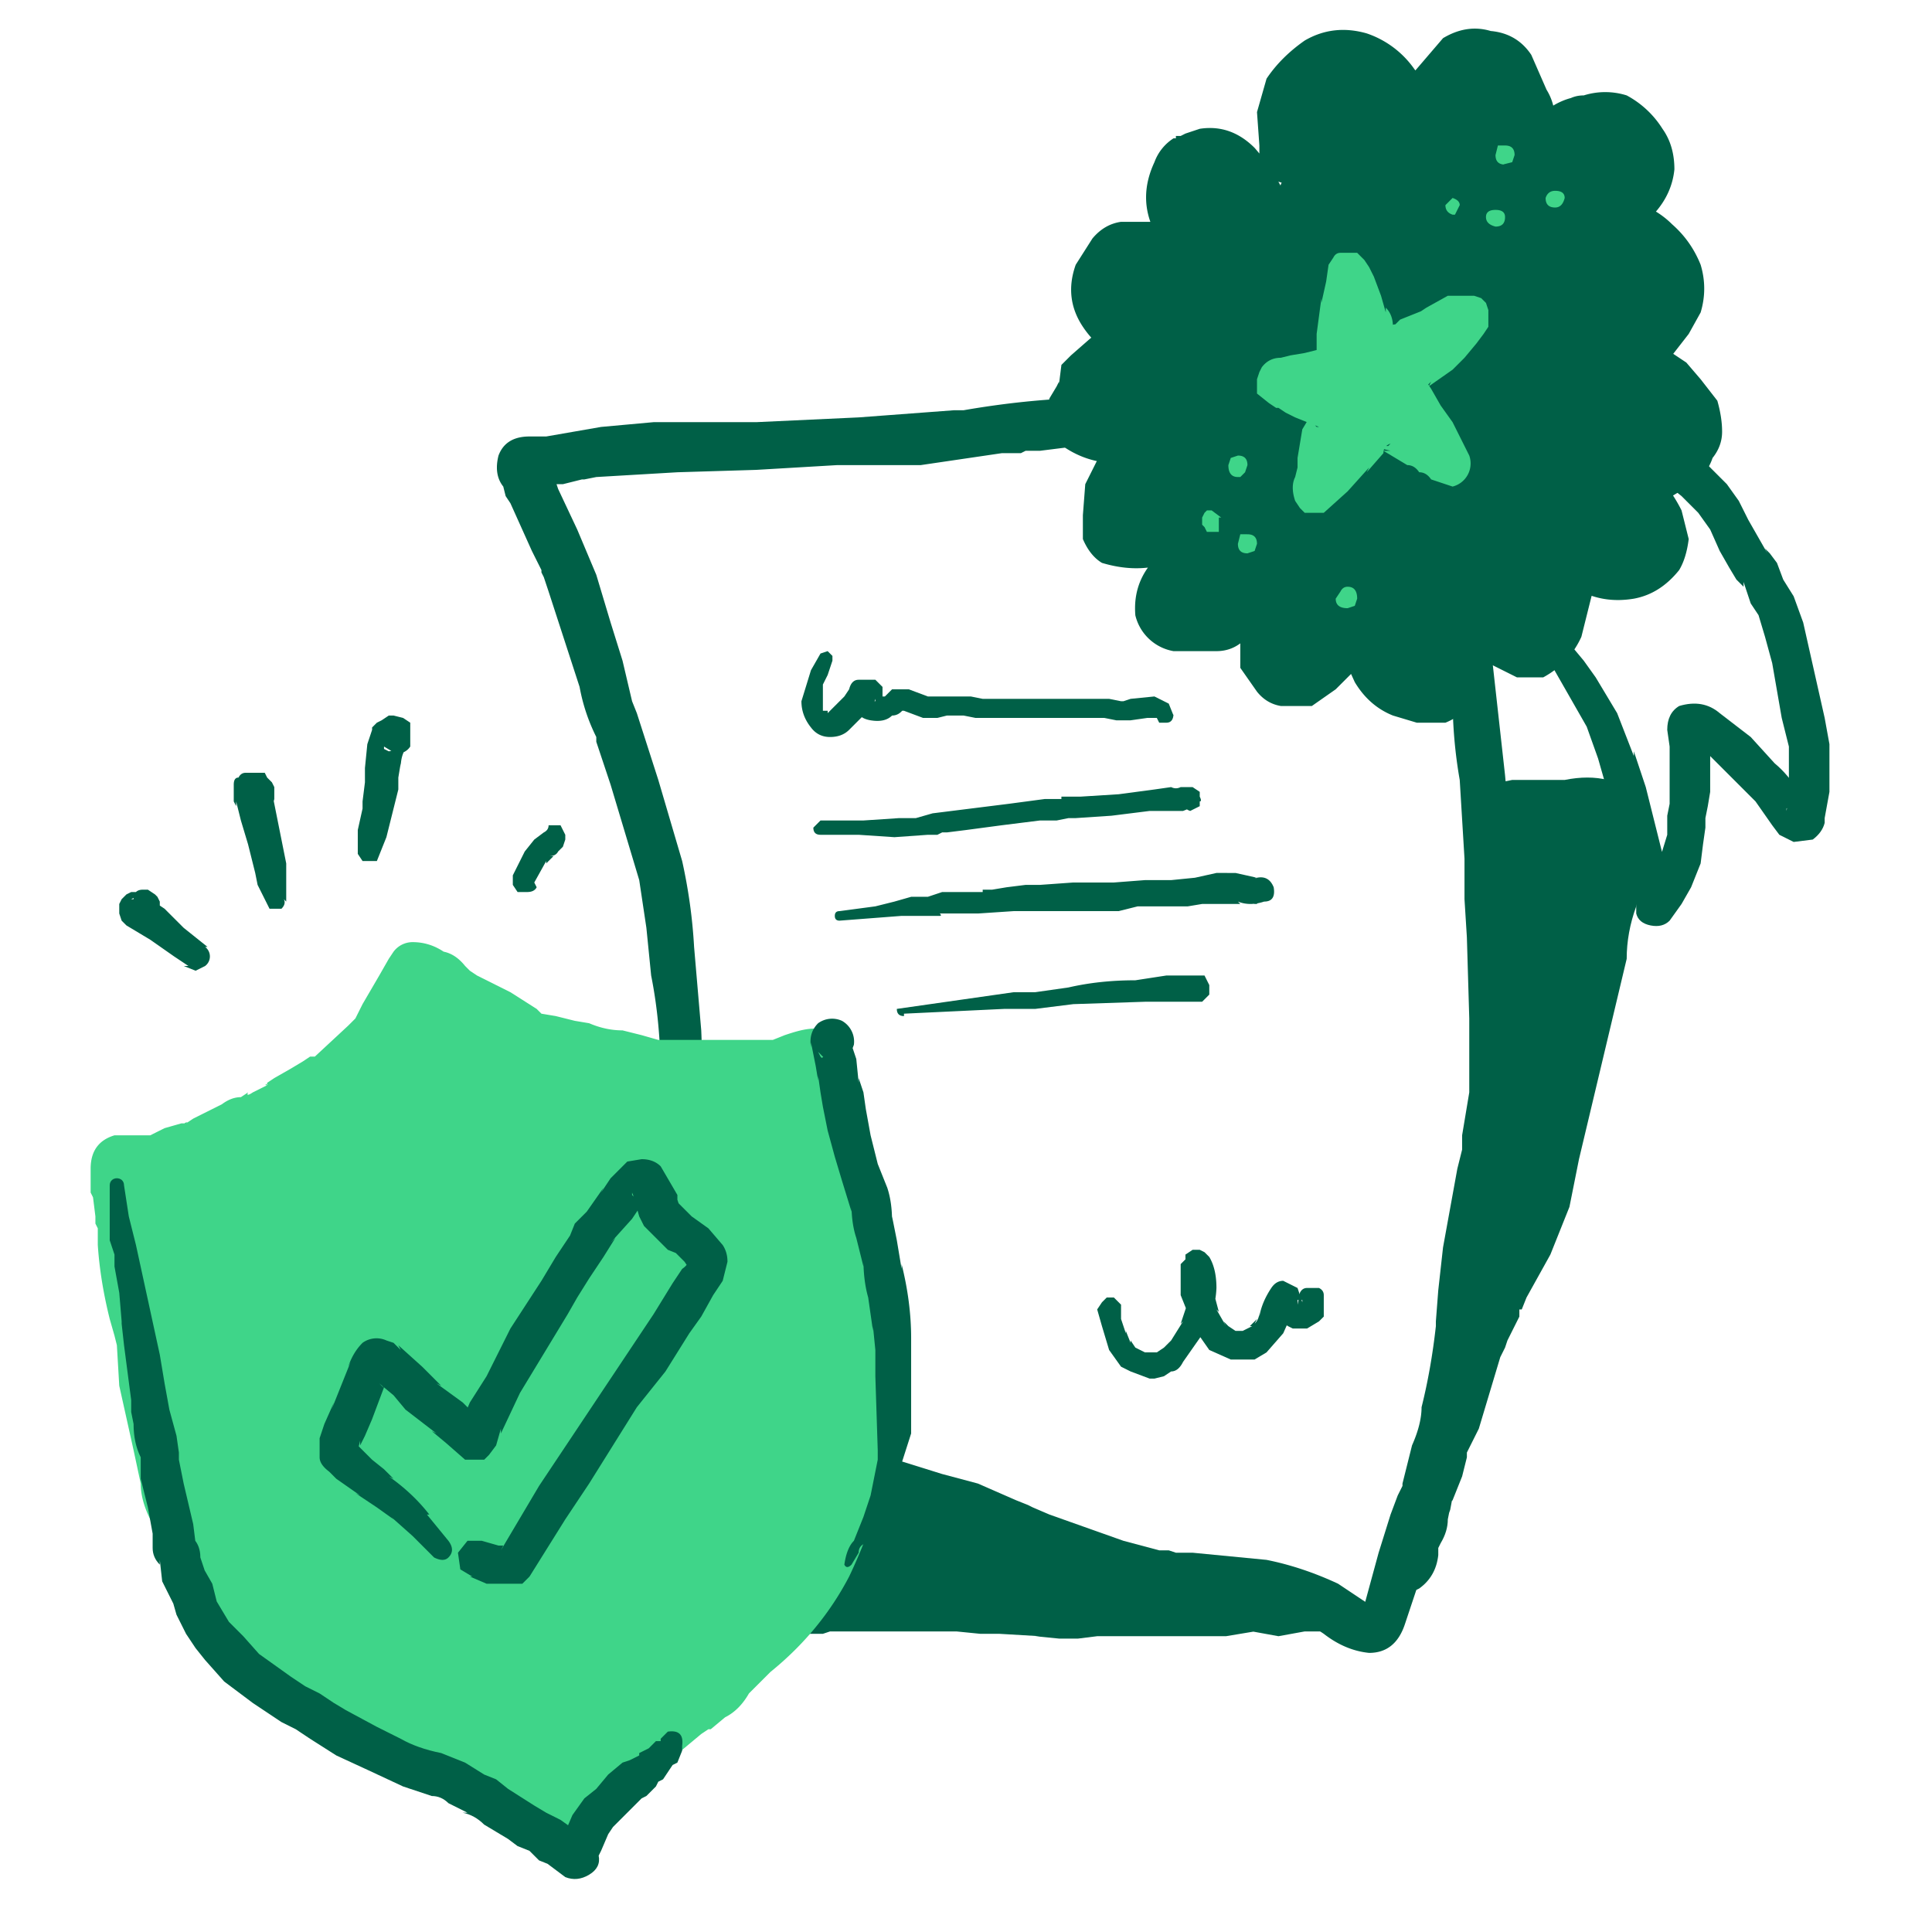 <svg xmlns="http://www.w3.org/2000/svg" width="81" height="80" fill="none">
  <path fill="#006047" d="m33.9 68 1.2-.2H37l2.5-.1 2 .1H43l1.7.2 1.3-.2h1.3l2.6-.1 2.4-.1 1.1.1 1-.1h2l-2.4-.3q-1.5-.1-3-.5l-2-.4h-1.7l-2.8-.2q-1.4-.2-2.6-.9l-1.3-.8L39 64q-.7-.1-1.3-.4-.8-.2-1.4-.6-.3-.3-.8-.4l-1-.2-.5-.1q-.4.2-.6.8l-.8 1.5-.6 1.1V67l.1.8"/>
  <path fill="#006047" d="M33.9 68.5h.6l.3-.1h.1q.2 0 0 0h5.4-.2l1 .1h.8l1.7.1h-.2l1 .1h.8l.8-.1h5.4l1.2-.2h-.3.4-.2l1.1.2 1.1-.2h-.2 1.8v-1.7h-.6.2l-1.5-.2-1.4-.1h.3q-1.8-.2-3.4-.8l-2-.1h-1.8l-1-.1h-1 .3L43 65h.2l-1-.5-1.1-.7-.6-.2-.8-.4-.6-.1-.7-.2-1.3-.5h.2l-.5-.2-.5-.3-.7-.3H35l-.6-.3-1 .2q-.7.5-.9 1.2l.1-.2-.5 1.1-.7 1.2q-.3.6-.4 1.4l-.1.8q0 .4.2.7l.1.2v-.2.4-.4l.2.6.5.2q.5 0 .6-.2l.3-.6v-.8.2-.2.3-.7.3l.2-1v.2l.3-.6.4-.7.8-1.6-.1.2.2-.4-.2.2h.1l-.3.1H34h.1-.2l.5.2h.8-.3q.3 0 .5.2l-.2-.1.4.2.5.3 1.3.5 1 .4h.7l.6.3h-.3l.7.2-.2-.1.7.4.7.5 1.8.8 1 .2h5-.2l1.3.3 2.9.6h1.3-.2l2 .3q.7-.1.8-.8-.1-.8-.8-.9h-2.1l-.7.2-.8-.1h-1 .2l-2.7.1-1.3.1h-2.2l-.9.2h.2L43 67h-4.5l-2.3.1-1.2.2-.5.1-.3.1H34q-.4.1-.4.5 0 .3.4.4"/>
  <path fill="#006047" d="m27.8 53.5.5-1.6.5-1.7a27 27 0 0 0 .6-7l-.3-3.5q-.1-1.8-.5-3.6l-1-3.4-.9-2.8q0-.2 0 0l-.2-.5-.4-1.7-.5-1.6-.6-2-.8-1.9-.8-1.7-.1-.3-.2-.5-.1-.1v-.2.1-.1l-.6.9q-.3 0 0 0h1.2l.8-.2h.1q.2 0 0 0l.5-.1 3.4-.2 3.3-.1 3.4-.2h3.5L42 19h.8l.2-.1h.6l1.6-.2 3.5-.3 3.3-.3 1.8-.3 1.6-.4h.7l.4-.1h.3l.7-.1h.8l1.2-.3c.1 0-.2 0 0 0h-.3l-.2-.3c0 .2-.1-.2 0 0v.3l.2 1 .4 1.4v.4c0 .1 0-.2 0 0v.2l.3 1.7v.3q0-.1 0 0l1 7.3q0 1.8.3 3.5l.2 3.3v1.7l.1 1.6.1 3.4v2.7q0 .2 0 0v.4l-.3 1.8v.4q0 .2 0 0v.2l-.2.8-.6 3.3-.2 1.8-.1 1.3v.2q0 .1 0 0-.2 1.8-.6 3.4 0 .7-.4 1.6l-.4 1.6q0 .2 0 0v.1l-.2.4-.3.8-.5 1.6-.6 2.2v.2l-.1.1.1-.1c.2-.2-.1 0 .1 0l.2-.1c.2 0-.2 0 0 0q.2 0 0 0c-.1 0 .2 0 0 0l-.2-.2-1.2-.8q-1.5-.7-3-1l-3.1-.3h-.7L49 65c-.2 0 .2 0 0 0h-.4l-1.5-.4-3.1-1.1-.7-.3q-.2 0 0 0l-.2-.1-.5-.2-1.6-.7-1.5-.4-1.6-.5-3.1-.9-1.6-.4-1.5-.5-3.3-.8-1.6-.3q-.9 0-1.7-.3h-.3.3l.3.8v.4-.3l.7-1.2.1-.2h.1v-.1l.2-.1a3 3 0 0 0 .7-1.5v-1c0-.5-.7-.8-1.2-.7q-.7.4-.6 1.2c0-.3-.1.2 0-.1v.2q-.2.2-.1 0l-.1.2v.2c-.2.2 0-.2-.1 0l-.4.4-1 1.7-.3.9q0 .8.7 1 .3.3.7.3h.3s-.3 0 0 0h.2l.6.1 4.3.9 2 .6 2 .5q2 .7 4.1 1.2l2 .6q.3 0 .5.2h.3l1 .5 4 1.6q2.1.6 4.2.7l1.9.2q-.2 0 0 0l2.1.5c.3.1-.1 0 .1 0l.2.1.9.6q.9.7 1.9.8 1.1 0 1.5-1.2l.5-1.5.6-2.1.1-.5v-.2l.1-.1.5-1 .2-1q0-.6.3-1.1l.4-2 .7-4.6v-1.3l.1-.1.1-.6.4-2.2.4-2.8v-.3l.2-1.2v-4.2l-.2-4.5v-2.1l-.2-2.2-.5-4.5-.5-4.4-.3-2.4-.2-1v-.4l-.5-2.5-.3-1.3q-.1-.4-.5-.7-.6-.6-1.4-.4l-.6.2h-.2q0 .2 0 0h-.4q-1.2 0-2.3.3-1 0-2 .4l-.5.1h-.3l-1.1.2-2.2.2-4.4.4q-2.2.1-4.5.5H40l-4 .3-4.3.2h-4.3l-2.2.2-2.3.4h-.2q.1 0 0 0h-.5q-1 0-1.3.8-.2.8.2 1.3l.1.4q.1.2 0 0l.2.3.9 2 .4.8v.1l.1.2.2.6 1.3 4q.2 1.1.7 2.1v.2l.6 1.8.6 2 .6 2 .3 2 .2 2q.4 2 .4 4.3 0 2.1-.2 4.1v1l-.2 1q-.1 1-.5 2c-.1.5.7.7.9.2"/>
  <path fill="#3fd589" d="m23.8 76.5-3-1.7-1.4-.7q-1.5-.3-2.8-1a19 19 0 0 1-8.2-7l-1-2.6q-.5-1.2-.6-2.3c-.2-1.5-.8-2.8-.8-4.4l-.4-2q-.4-1.5-.4-2.9L5 50.3c0-.6-.5-1.6 0-1.9h1.3q.7 0 1.2-.3l2.2-1 2-.8.8-.7 1.3-.7q1.2-.9 2-2.1l1.5-2.5c.3 0 1 .3 1.2.5l.6.5 2.5 1.4 1 .6 1.4.3 2.2.5 1.2.3h5.2l1.6-.4c.4.6.2 1.4.3 2l.4 2.1c.1 1.7.9 3.2 1.2 4.8l.4 2.3v.8l.2 1v2.3a29 29 0 0 1-2 6.8q-1.7 2.4-4 4.4-.2.5-.8.8l-.9.7-2 1.6q-1 .7-1.8 1.6-.5.3-.8 1l-.4 1h.2"/>
  <path fill="#3fd589" d="m24 76.2-2.4-1.5-1-.8-1.4-.6H19l-1.6-.7h-.2a14 14 0 0 1-3.7-2.3q-.2-.2 0 0l-.2-.1-.2-.2-.4-.3-.1-.1-2.3-2.3q-.2-.2 0 0v-.1l-1.2-2-.1-.1-.1-.3-.5-1.3-.2-.5q0 .1 0 0l-.5-1.6V61L7 58.3l-.1-.5v-1.2l-.2-1-.6-2.6v-.1q0 .1 0 0v-1.1l-.2-.9v-.3c0-.3 0 .1 0 0l-.2-1.4V49v.2-.2q0-.2 0 0-.1.1-.1 0l-.1.2-.1.1h-.1q-.2 0 0 0H7l.6-.2.6-.2 1.4-.7.5-.2.3-.2h.2l1.4-.6.6-.5.2-.1v-.1L14 46l1.1-1 1-.7q.9-1 1.4-2.3l.7-1.2-.8.5h-.1.3q.1 0 0 0l.1.1h.2l.2.2h.1l.2.3.8.6 1.5.7.4.2.2.2.8.5 1 .3 1 .2 1.9.4 1 .3 1 .1h4.4q.5 0 1.1-.3l.5-.1h.3l-.8-.5v.2q0 .2.1.1v1q.1 1.2.4 2.2v.3l.3 1.6.6 1.8.4 1.8.2 1 .1.7v.1l.1 1 .1.5v.1-.1 2.4l-.7 3.4-.6 1.8v.2q0 .2 0 0l-.7 1.3-.5.7q.1-.1 0 0l-.4.6-1.3 1.2-1.2 1.2-.5.6-.3.3q-.2 0 0 0l-.2.1-.9.6-.3.4-.2.1h-.1l-1.7 1.4-1.4 1.2q-.8.8-1.3 1.8l-.1.4v.2l-.1.1q-.2.3-.1.7 0 .4.4.6.8.3 1.3-.4l-.3.3q-.2 0 0 0t.5-.4v-.7l-.3-.6zq-.5 0-.8.5l1.6 1 .3-1v-.1l.2-.3v-.1h.1l.7-.8 1-1q.3 0 .6-.4c.2-.1-.1.1 0 0h.1q.1-.2.4-.3l1.2-1 .3-.2q.2 0 0 0h.1l.6-.5q.6-.3 1-1l.9-.9q2.1-1.7 3.3-4a22 22 0 0 0 1.8-5.6l.3-1.6v-1.4l-.2-1.5v-.5l-.1-1-.3-1.4-.3-1.4L36 49l-.1-.6v-.2q0 .2 0 0V48l-.4-1.6V46c0-.1 0 .2 0 0v-.8l-.2-.8-.4-1c-.5-.5-1.4-.2-2 0l-.5.2h-.2q.2 0 0 0h-4.6q.2 0 0 0l-.7-.2-.8-.2q-.7 0-1.4-.3l-.6-.1-.8-.2-.6-.1q.2 0 0 0l-.2-.2c-.2 0 .2.2 0 0l-1.1-.7-1.2-.6-.2-.1-.3-.2q.1 0 0 0l-.2-.2q-.4-.5-.9-.6-.6-.4-1.3-.4a1 1 0 0 0-.8.4l-.2.3-.4.7-.7 1.2-.3.6-.1.1-.2.2-1.4 1.3H13l-.3.2-.5.3-.7.4-.3.2v.1c-.2 0 .1-.1 0 0l-.6.3q-.3.2-.2 0l-.3.2q-.4 0-.8.3l-1.2.6-.3.2c-.2 0 .2-.1 0 0h-.2l-.7.2-.6.3c-.3 0 .2 0 0 0H4.8q-1 .3-1 1.4v1l.1.2v.1-.1l.1.8v.3l.1.2q0 .3 0 0v.7q.1 1.5.5 3.1l.2.7.1.4c0 .3 0-.1 0 0l.1 1.7.6 2.7.3 1.4q0 .7.4 1.5l.2.3v.1c.1.2 0-.2 0 0l.9 2.2L9 68.7l2 2a27 27 0 0 0 4.9 3l2.8 1h.7l.6.3h.2l.2.2.7.3 2.5 1.4c.4.2.8-.4.4-.7"/>
  <path fill="#006047" d="M53.5 8.2q-.7-1.5-2-2.2-.9-.3-1.6.2-.5.2-.8.8l-.4 1.4c0 .8.4 1 .8 1.6q.3.8.8 1.2c-.2-.7-1.3-.8-1.8-1q-1.3-.6-2.2.4c-.6.6-.8 1.8-.3 2.6q.8 1 2 1.5h-1q-.5-.1-1 .3l-.8.8v.4q-.3.3-.4.7c-.4 1.7 2.3 1.7 3.3 1.6q-1.2.5-1.7 1.7-.4.8-.2 1.8c0 1 .8.9 1.5.9h1.2c.3-.2.5-.8 1-.5l-.8 1-.5 1q-.5 1 .1 1.8.8.4 1.9.3l1-.2 1-.8c.3.3 0 1.4 0 1.9.1.6.8 1.4 1.4 1.4q1-.1 1.7-.8c.3-.4 1-1.3 1-1.9l.2 1 .4 1.1c.4.7 1.4 1.2 2.1 1.2h1q.7-.5 1-1.3c.3-.7 0-1.5.2-2.2q.4.3.6.8l.8.6q.9.8 1.9-.1.7-.9 1-1.9c.1-.6.2-1.8-.2-2.3.2 1.5 2.5 1.6 3.4 1 1.7-1.4.4-3.2-.9-4.2 1 .5 1.5.4 2.3-.3q.8-.6.8-1.8c0-.7-.7-1.5-1.2-2q-.4-.5-1-.7-.6.1-1.1-.2 1-.2 1.7-.8a3 3 0 0 0 .8-2.2q-.1-1.5-1.4-2.2l-1-.4h-.7l1.1-.8q.5-.4.7-1.1.4-1.4-.9-2.3-1-.8-2.1-.3-.7.2-1.2.6l-1 1.3.3-1.3q.2-.8-.3-1.4-.3-1.5-1.6-1.9-1.4 0-2.2 1T59 5.2q.1-.7-.1-1.3-.4-.8-1-1.3-1.3-.9-2.6-.3-1 .8-1.7 1.8c-.2.7 0 1 0 1.7.1.4 0 1.1.5 1"/>
  <path fill="#006047" d="M53.8 8q-.5-1-1.2-1.8-1-1-2.3-.8l-.6.2-.2.1h-.2v.1h-.1a2 2 0 0 0-.8 1q-.7 1.5 0 2.9l.7 1 .2.5.6.6q.5.2.9 0 .4-.4.2-.9t-.8-1l-1-.3-.9-.3H47q-.7.1-1.2.7l-.7 1.1q-.5 1.4.3 2.6t2.3 1.7v-1.3q.1 0 0 0h.2-.2.2l-1-.3q-.7 0-1.2.4l-.8.7-.4.4-.1.8V16q0 .2 0 0l-.1.2-.3.5a2 2 0 0 0 .2 1.5q.2.4.5.6 1.1.7 2.4.6h1l-.2-1.5q-1.2.3-1.9 1.4l-.5 1-.1 1.3v1q.3.7.8 1 1 .3 1.9.2.7 0 1.3-.2l.4-.4.2-.1h-.1q-.1 0 0 0l-.3.1h-.1l-.4-1v.2-.1l-.1.2-.3.4-.5.8q-.7.9-.6 2.1a2 2 0 0 0 1.6 1.5H51q.7 0 1.2-.5l.4-.3.1-.2h.1-.8q-.2-.2 0 0V26q0 .2 0 0s0 .3 0 0v2l.7 1q.4.5 1 .6H55l1-.7.7-.7.5-.9q.3-.5.3-1t-.2-.6l-.5-.2q-.7 0-.8.7 0 .7.3 1.3l.5 1.1q.6 1 1.6 1.4l1 .3h1.2q1-.4 1.4-1.5l.3-.7v-1.6l.1-.1v-.2l-1 .5q0-.1 0 0l.2.4q.4.6 1 .8l1 .5h1.1q1.1-.6 1.6-1.7l.5-2q.2-1-.3-2-.3-.5-.9-.4l-.3.2-.2.6q0 .6.5 1.2l.7.5q1 .5 2.2.3 1.1-.2 1.9-1.2.3-.5.4-1.3l-.3-1.2q-.6-1.2-1.6-2l-1 1.2q1 .6 2.2.2l1-.6q.5-.4.7-1 .4-.5.4-1.1t-.2-1.3l-.7-.9-.6-.7-1.2-.8-1.1-.1h.2q-.1 0 0 0 0 .8-.3 1.4.5 0 .8-.3l1-.5.7-.9.5-.9q.3-1 0-2-.4-1-1.2-1.7-.5-.5-1.2-.8h-1.3.2l.3 1.3.1-.2q0 .2 0 0l.4-.2.8-.6q.7-.8.8-1.8 0-1-.5-1.7A4 4 0 0 0 68.2 4a3 3 0 0 0-1.8 0q-.4 0-.7.2l.2-.1q-.8.2-1.5.9l-.7 1-.2.1 1.4.6v-.2.3L65 6l.2-.9q0-.8-.4-1.4l.1.2-.7-1.6q-.6-.9-1.7-1-1-.3-2 .3L59.3 3l-.7 1-.4 1.3h1.7L59.8 4q-.1-.6-.5-1.1a4 4 0 0 0-2-1.5q-1.4-.4-2.6.3-1 .7-1.6 1.6l-.4 1.4.1 1.4v-.2.9q.4.9 1.3.9.7-.1.8-.8 0-.8-.8-.9H54h.2l.2.2.1.1v.1-.2.3-.6l-.2-1v.3-.6.2l.2-.5-.1.2q0-.3.3-.5 0 .1 0 0l.7-.7q.2-.2 0 0l.6-.4-.2.1.4-.1H56h.5-.2l.5.1.6.3.3.3c.2.2 0-.1 0 0l.5.8v-.2.4-.2.8q.1.7.8.8.7-.1.9-.8V5v.2-.5.2l.3-.5v-.1q0 .2 0 0l.6-.6.5-.6h.2q0-.2 0 0-.1 0 0 0 0-.2.3-.3l-.2.1h.3-.2.5-.2.6V3h.1l.1.2.2.4.2.5.3.8v-.2.3-.2.3V5l-.1.8-.2 1q0 .5.5.7t.9-.2l.7-1 .2-.2-.1.1.2-.2c.1-.1-.2 0 0 0l.4-.2h-.2l1-.3h-.3.6-.3.5-.2.4-.2l.4.2.3.3.2.2.2.4v-.2.4-.2.5-.2l-.1.7v-.2.2l-.1.1c-.1.2.1-.1 0 0l-.2.2-1.2.8q-.6 1 .4 1.4h1.1c.2.1-.1 0 0 0l.5.4s.3.2 0 0l.4.3.1.1s.2.3 0 0l.2.4.1.1c0 .2 0-.1 0 0l.1.5v-.2.7-.2.4l-.1.2c-.1.2 0-.1 0 0v.1l-.4.6H69l-.2.2q.2 0 0 0l-.2.2h-.1q.2 0 0 0l-.8.3q-.5 0-.6.5t.2.8q.4.4 1 .4h.6-.2.2q-.2 0 0 0l.2.2.6.6.3.4h.1v.2q.2.1.3.4 0-.3 0 0v.2-.2.6l-.1.2c0 .1 0-.2 0 0l-.2.3-.3.3-.4.3h-.1q.2 0 0 0h-.2.2-.3.2-.4l-.2-.1q.2 0 0 0-.7-.4-1 .1-.5.6 0 1l1 1q-.2-.2 0 0l.3.6v.1q0-.1 0 0v.1l.1.2v.5l-.1.2-.2.1-.1.2h-.2q-.1.2 0 .1l-.6.1h.2-1q-.1-.2 0 0l-.1-.1-.2-.1-.1-.2v.1-.3.1l-.1-.3v.2l-1.4.4v.1l.2.4v-.2 1.1-.1l-.4 1v.1q0-.2 0 0l-.2.5h-.1q0 .1 0 0l-.3.3-.1.2q0-.2 0 0H64l-.1.1q.2 0 0 0-.1 0 0 0h-.2l-.1-.1-.2-.1-.3-.3h-.2q0-.2 0 0v-.1h-.1q0-.2 0 0V26l-.8-.8q-.8-.3-1 .4l-.2 1.2v.6c0 .1 0-.2 0 0l-.1.3v.2q-.2 0 0 0l-.4.5v.1q0-.1 0 0l-.1.1q-.2 0 0 0h-.8c-.2 0 .1 0 0 0l-.6-.2q-.2 0 0 0l-.4-.2h-.1l-.1-.1-.1-.2-.2-.2v-.2l-.2-.5-.2-.5v-.3l-.1-.1h-1.5q0-.1 0 0v.2c0 .2 0-.1 0 0l-.1.2-.5.6q0 .2 0 0v.1l-.4.4-.2.1-.2.2h-.4.1-.1c-.2 0 .1.1 0 0q-.3 0 0 0h-.2q-.2 0 0 0l-.3-.2v-.1l-.1-.2v-.2q0 .2 0 0v-1.8q-.2-.4-.6-.6-.8-.3-1.2.3l-.3.2v.1h-.1l-.2.1h.1-.3.2-1.7q-.2 0 0 0h-.1q-.2 0 0 0h-.1v-.2q0 .1 0 0v-.1.2-.3.2-.5q0 .2.1 0l.4-.9.5-.6.4-.8q.1-.7-.4-1h-.8q-.5 0-.6.3l-.3.3q.1 0 0 0h.1-.1.2-1L47 22q0-.1 0 0 .2 0 0 0v-.2.2-1.3.2l.1-.4q0-.2 0 0l.1-.2.3-.4.4-.5q.1 0 0 0l.3-.2q.1 0 0 0h.2q.6-.2.6-.9-.1-.6-.8-.7h-1.6.2l-1-.2-.1-.1v-.1q0 .1 0 0v.1-.2.2-.4.2-.1l.1-.3.2-.4v-.5.2q0-.2 0 0l.3-.3h.1q.2-.1 0 0v-.1h.2q0-.2.2-.2l.1-.1q-.2 0 0 0h-.1.3-.2l.6.1h1c.6-.3.6-1.2 0-1.4l-1.2-.8q-.3 0-.3-.3l-.2-.1-.1-.2v-.1q0 .2 0 0l-.1-.3v.2-.6.2l.1-.6q0 .1 0 0l.2-.3c.1-.1-.1.2 0 0l.2-.2q.1 0 0 0h.1l.2-.1c.1-.1-.2 0 0 0l.2-.1h-.2.5-.3l.8.2.6.2h.4l.1.1h.2q0 .2 0 0-.1 0 0 0v.1q0 .1 0 0l1-1v.1q-.1-.2 0 0v-.1l-.2-.4-.7-.9q0-.1 0 0l-.1-.2-.1-.2v-.3.1V8c0-.2-.1.1 0 0v-.4l.1-.2q0-.1 0 0v-.2l.2-.2.2-.1q-.2 0 0 0l.5-.3.2-.1h.8l.3.2h.1l.6.6v.2l.7 1h.5q.2-.1.1-.4"/>
  <path fill="#006047" d="m63.3 25.2.3.3v.1l.4.5.6 1 2 3.5-.1-.2.5 1.4.4 1.4.7 3 .2.8.3.8v-.2.7q.1.4.6.5t.8-.2l.5-.7.4-.7.4-1 .1-.8.1-.7V34v.3l.1-.5.1-.6V31l-.1-.4v.2-.2.2l-.1.1-.1.2h-.1l-.2.1h-.3.2-.2q.3 0 .5.3l.4.2 1 1 1 1-.1-.1.7 1 .3.4.6.3.8-.1q.4-.3.5-.7V34v.3l.2-1.1v-2l-.2-1.1-.9-4-.4-1.1-.5-.8.1.2-.3-.8-.3-.4-.2-.2.1.2-.4-.7-.4-.7-.4-.8-.5-.7-1-1-1.4-1q-.4-.3-.9-.4l-.4-.1H68q-.3 0-.5.3-.2.4-.1.7 0 .3.4.5h.2q.2.2.4 0l-.2.1h.2-.3l.5.1.5.2-.2-.1.7.4h-.1l1 .8.9.9-.2-.2.5.7.4.9.4.7.3.5.3.3-.1-.2.1.2v-.2l.3.9.4.6-.1-.2.3 1 .3 1.1.4 2.3.3 1.2V31v2.6-.2l-.1.6v-.2.2-.2.1l.1-.1.2-.2h.6l.1.1-.6-.7.1.2q-.4-.7-1-1.2l-1-1.1-1.3-1q-.7-.6-1.7-.3-.5.3-.5 1l.1.7v-.2 2.4-.2.4l-.1.5v.8l-.4 1.3v-.2q0 .4-.3.7l-.2.5-.2.2q.8 0 1.4.3v.1-.2l-.1-.5-.2-.6-.3-1.2L69 33l-.5-1.5v.2l-.7-1.8-.9-1.5-.5-.7-.5-.6V27l-.2-.2v-.1l-1.8-2q-.3-.3-.6 0zM4.6 49.8V52l.2.6v.5l.2 1.1.1 1.2v.1l.1.9.3 2.3v.1c0 .2 0-.1 0 0v.4l.1.5q0 .8.3 1.4v-.2V62l.3 1.2.2 1.1v.6q0 .4.3.7v-.2l.1.9.5 1-.1-.3.2.7.4.8.4.6.4.5.8.9 1.2.9 1.2.8.6.3.6.4 1.1.7 1.3.6 1.5.7 1.5.5-.3-.1q.4 0 .7.3l.8.4h-.2q.5.1.9.5l1 .6.4.3.5.2.4.4.5.2-.2-.1.4.3.4.3q.5.2 1-.1t.4-.8l.1-.2.3-.7.2-.3.1-.1 1.1-1.1.2-.1q.2-.2 0 0l.4-.4.1-.2.2-.1.2-.3.2-.3.2-.1.2-.5v-.2q.1-.7-.6-.6l-.3.3q0 .2 0 0v.1h-.2l-.3.3-.4.2v.1l-.2.1-.2.1-.3.1-.6.5-.5.6-.5.4-.5.7-.3.7-.2.4v.3-.3h1v-.1l.1.1-.4-.4-.7-.5-.6-.3-.5-.3-1.1-.7-.5-.4-.5-.2-.8-.5-1-.4q-1-.2-1.7-.6l.2.1-1.2-.6-1.3-.7-.5-.3-.6-.4-.6-.3-.6-.4-1.4-1 .2.2-.8-.9-.8-.8.2.2-.3-.5L9 67l.1.2-.2-.8-.4-.7.1.2-.2-.6q0-.5-.3-.8l.1.2-.1-.8-.4-1.7-.2-1v.3-.6l-.1-.7-.3-1.1-.2-1.1-.2-1.2-.5-2.3-.5-2.3-.3-1.2-.2-1.3c0-.4-.6-.4-.6 0"/>
  <path fill="#006047" d="m18.8 64.6-.9-1.1h.1q-.7-.9-1.7-1.6l.2.1-.4-.4-.5-.4-.8-.8.2.2v.3-.3.2-.2.2l.1-.4v.2l.2-.4.3-.7.6-1.6v.2l.2-.6-.1.2.1-.2-.1.2h-.2l-.1.1h-.4.1-.2.2-.2q.3 0 .6.4l-.2-.2.6.5.5.6 1.3 1-.2-.1.6.5.8.7h.8l.2-.2.3-.4.2-.7v.2l.8-1.7 2-3.3.4-.7.5-.8.6-.9.5-.8-.2.2.9-1 .6-.9-.2.2.3-.3-.2.2.2-.1h-.6l-.1-.1V50l.2.5-.1-.2.2.7.2.4 1 1 .5.2-.2-.1.6.6-.2-.2.2.3V53v.1-.4q0 .3-.3.5l-.4.6-.8 1.3-.8 1.2-.8 1.2-.8 1.2-.8 1.2-.8 1.2-.8 1.2L21 65l.1-.2-.1.2.1-.2h.3-.8.2-.1.2l-.7-.2h-.6l-.4.5.1.7.5.3h.1-.2l.7.3h.7-.2 1l.3-.3.5-.8 1-1.6 1-1.5 1-1.6 1-1.6 1.2-1.5 1-1.6.5-.7.5-.9.2-.3.2-.3.2-.8q0-.4-.2-.7l-.6-.7-.7-.5-.3-.3.2.2-.5-.5.1.2-.1-.3v.2-.4l-.7-1.2q-.3-.3-.8-.3l-.6.1-.7.7-.4.6.1-.2-.7 1-.5.5-.2.5-.6.9-.6 1-1.3 2-1 2-.7 1.1-.6 1.4 1-.7.2.2-.9-.9-1.1-.8.2.1-.8-.8-1-.9.1.2-.3-.3-.3-.1a1 1 0 0 0-1 .1q-.4.4-.6 1l.1-.2-.8 2 .1-.3-.4.9-.2.6v1-.2q0 .3.4.6l.3.3 1 .7-.2-.1.9.6.7.5-.1-.1.9.8.9.9q.4.2.6 0 .3-.3 0-.7"/>
  <path fill="#3fd589" d="M55.9 16q.1-2.2.7-4.6l.5.9.4 1.1q0 .4.3.8l.3.6q.4 0 .7-.3L60 14c.4-.2 1.2-.8 1.7-.6q-.1.4-.5.7l-.9.9c-.3.2-1.3.8-1.3 1.2l.2.5.3.4.6 1 .9 1.5q-.4 0-.8-.4l-.6-.4L58 18h-.3l-.4.5-.7.8-1.5 1.5.1-.7v-.7l.5-1.7q.2-.4-.1-.5l-.8-.3-.7-.5q-.4 0-.6-.2.4-.3.8-.3l1-.2.8-.2q.3-.2.7-.2"/>
  <path fill="#3fd589" d="M56.5 16v-.3l.1-.8v-.3.2l.2-.6.1-.7.3-1.2.2-.6q-.8 0-1.4.3l.1.1-.1-.1.2.4v-.2l.2.6.1.4.2.6v-.2l.1.5.3.6-.1-.2.3.6.4.4.5.2q.5 0 .8-.3l.4-.3-.1.1.9-.5-.2.1.8-.3.6-.4-.2.1.4-.1h-.2.2-.2l-.5-.8v-.2.2-.3l-.2.3-.3.4-.7.6.2-.1-.8.5-.5.4-.4.7v.6l.2.4.3.5q0 .3.4.6l.4.6.8 1.5.7-1.3h.1-.1.2l-.6-.3-.6-.4q-.7-.6-1.6-.8l-.3-.1h-.5l-.3.1-.3.3-.2.2-.4.4-.5.6-1.3 1.2 1.3.6v-.1.2-.1.2l.2-.7v-1 .3l.4-1.2.1-.3v-1l-.6-.5-.4-.1-.3-.2.2.1-.7-.4-.6-.3H54h.2l.1.2-.1 1.1H54h.2l-.2.1.6-.2.9-.2h-.3 1l.4-.3.3-.1h-.2.2-.3.1zh.7l.3-.3.1-.3v-.7l-.2-.2-.4-.2h-.3.3-.7l-.2.1-.5.2h-.4.3l-.8.2-.6.1-.4.1q-.5 0-.8.4l-.1.2-.1.3v.6l.5.4.3.2h.3-.2l.3.2.4.2 1 .4h-.2.1l-.2-.2v-.2l-.1-.2v-.2.4l-.3.5-.2 1.2v.6-.2l-.1.4q-.2.4 0 1l.2.3.2.2h.8l1-.9.9-1-.1.2.7-.8q0-.3.3-.4l-.1.1h-.6.1l.2.1.4.1H58l1 .6q.3 0 .5.3.3 0 .5.3l.9.3a1 1 0 0 0 .7-1.3l-.7-1.4-.5-.7-.4-.7-.2-.3-.2-.2.1.2v-.1.5-.1l.3-.3-.1.2 1-.7.5-.5.5-.6.3-.4.2-.3V13l-.1-.3-.2-.2-.3-.1h-1.1l-.9.5-.3.2.2-.1-1 .4-.2.2q-.2 0-.5.3l.2-.1-.3.1h.2-.1.5v.2h.2l-.2-.2-.2-.4.1.2q0-.5-.3-.8v.2l-.2-.7-.3-.8.1.2-.3-.6-.2-.3-.3-.3h-.7q-.2 0-.3.2l-.2.3-.1.7-.2.9v-.2l-.2 1.5v2l.2.4.4.2.4-.2v-.1zM61 9l.2-.4q0-.2-.3-.3l-.3.3q0 .3.3.4M63 6.9l.4-.1.1-.3q0-.4-.4-.4h-.3l-.1.4q0 .4.4.4m-.4 2.6q.4 0 .4-.4 0-.3-.4-.3t-.4.3.4.4m2.5-.8q.3 0 .4-.4 0-.3-.4-.3-.3 0-.4.3 0 .4.4.4m-14 13-.4-.3h-.2l-.1.1-.1.2v.3l.1.1h.1l-.2-.3v.1l.2.4h.5v-.6M52 20l.2-.2.1-.3q0-.4-.4-.4l-.3.1-.1.3q0 .5.4.5m.4 3.2.3-.1.1-.3q0-.4-.4-.4H52l-.1.4q0 .4.4.4m4.2 2.3.3-.1.1-.3q0-.5-.4-.5-.2 0-.3.2l-.2.3q0 .4.5.4"/>
  <path fill="#006047" d="m35.7 65.6.3-.5q0-.3.3-.4l.9-1.6.2-.5.8-2.5v-4q0-1.5-.4-3.1v.2l-.2-1.2-.2-1v.2q0-.8-.2-1.4l-.4-1-.3-1.2-.2-1.1-.1-.7-.2-.6v.2l-.1-1-.2-.6v.2-.6l-1.3 1h.3-.2l-.1-.1-.1-.2.4.4h.5q.4-.1.6-.7a1 1 0 0 0-.5-1 1 1 0 0 0-1 .1q-.4.4-.3 1v-.2l.2 1 .1.6v-.2l.1.7.1.6.2 1 .3 1.1.3 1 .4 1.3v-.3q0 .8.2 1.4l.3 1.2v-.3q0 .9.2 1.6l.2 1.4v-.2l.1 1v1.1l.1 3.1v.4l-.1.5-.2 1-.3.9-.4 1q-.3.3-.4 1 .1.2.3 0m-27-25.9-1-.8-.8-.8-.3-.2-.2-.3-1 1.2h.3q.2.1.4 0h.3l.1-.2.2-.1v-.7l-.1-.2-.1-.1-.3-.2H6q-.4 0-.4.4h-.1l.6-.3h.2H6h.2-.7l-.2.1-.2.2-.1.2v.4l.1.3.2.2 1 .6 1 .7.6.4h-.2l.5.2.4-.2a.5.5 0 0 0 0-.8m3.4-1.9v-.2zv-1.6l-.6-3-.6 1 .3-.1h-.2.2-.7a1 1 0 0 0 1-.2l.1-.4V33l-.2-.4.2.4-.1-.2-.2-.2-.1-.2h-.8q-.2 0-.3.2-.2 0-.2.3v.7l.1.2v-.2l.2.8.3 1 .2.8.1.4.1.5.5 1h.5q.2-.2.1-.4m4.1-2.1.1-.2zl.2-.5.1-.4.2-.8.2-.8v-.5l.1-.6v.2q0-.5.2-.8v.2-.2l-.1.1.2-.2-.1.1-.7.1h.5-.5l-.2-.1v-.1l.5.3q.4 0 .6-.3v-1l-.3-.2-.4-.1h-.2l-.3.2-.2.1-.2.2v.1l-.2.6-.1 1v.6l-.1.8v-.1.6-.2l-.2.9v1l.2.3h.6zm6.4 1.4.5-.9v.1l.3-.3H23q.3 0 .4-.2l.2-.2.1-.3V35l-.2-.4H23q0 .2-.2.3v-.1.2-.1l-.4.3-.4.5-.5 1v.4l.2.3h.4q.3 0 .4-.2m11.9-9.8-.4.7-.4 1.3q0 .6.4 1.1.3.4.8.4t.8-.3l1-1 .1-.3v.1h-.1l-.7-.2V29v.6q0 .5.6.6t.9-.2q.3 0 .5-.3l-.1.1h.1-.1.2-.1l.8.3h.6l.4-.1h-.1.9-.1l.5.1h5.5-.1l.5.1h.6l.7-.1h-.2.6l.1.2h.3q.3 0 .3-.4v.1l-.2-.5-.6-.3-1 .1-.3.1h.1-.2l-.5-.1h-5.4.1l-.5-.1H39h.2-.3.1-.2.1l-.8-.3h-.7l-.3.3h-.2.1-.1.1-.1.1v.1-.5l-.3-.3H36q-.3 0-.4.4l-.2.3-.6.6.1-.1-.2.2v-.1h-.1.1-.1.1-.2v-.4.1-.8l.2-.4.2-.6v-.2l-.2-.2zm0 7.6H36l1.5.1 1.4-.1h.4l.2-.1h.2l.8-.1 1.5-.2 1.6-.2h.7l.5-.1h.3l1.5-.1 1.6-.2h1.4l.5-.2q-.3 0-.5-.2 0 .3.3.4l.4-.2v-.2q.1 0 0-.2v-.2L50 33h-.5q-.2.1-.4 0l-.7.1-1.5.2-1.6.1h-.8v.1h-.7l-1.5.2-1.6.2-1.6.2-.7.2h-.7l-1.5.1h-1.8l-.3.3q0 .3.3.3m.8 3.6 2.6-.2h1.6q.1 0 0-.1H41l1.5-.1h4.4l.8-.2H50h-.2l.6-.1H52l-.1-.1q.5.2 1.1 0 .5 0 .4-.6-.2-.5-.7-.4-.5.2-.5.5 0 .5.4.6h.1l.3-1-.4-.1h.1l-.9-.2H51l-.9.2-1 .1h.2H48l-1.3.1H45l-1.4.1H43l-.8.1-.6.1h-.4q.2 0 0 0v.1h-1.7l-.6.2h-.7l-.7.2-.8.2-1.5.2q-.2 0-.2.2t.2.2m2.7 3.9 4.2-.2h1.3l1.6-.2 3-.1h2.4l.3-.3v-.4l-.2-.4H50q-.2 0-.3.2l-.1.3v.3l.4.2.4-1h-1.5l-1.3.2q-1.5 0-2.8.3l-1.4.2h.1-1l-4.9.7q0 .3.3.3M46 54.9l.2.7.3 1 .5.7.4.2.8.3h.4-.2l.4-.1.3-.2q.3 0 .5-.4l.7-1A4 4 0 0 0 51 54q0-.8-.3-1.3l-.2-.2-.2-.1H50l-.3.2v.2l-.2.2v1.3l.2.5.3.8.7 1 .9.4h1l.5-.3.7-.8.4-.9v-.2.2l.2-.4h-1.1v.2-.1l.2.5.2.2.3.2.2.1h.6l.5-.3.2-.2v-.9q0-.2-.2-.3h-.5q-.2 0-.3.2l-.1.5v-.2.2-.2.1-.1h.1-.1.2-.2.2-.1.1v.1-.1.1l-.2-.6-.6-.3q-.3 0-.5.3-.4.6-.5 1.2V55q0 .3-.2.5l.1-.2-.3.3h.1l-.4.2h.2-.4.2-.3.1-.3.2l-.3-.2.1.1-.3-.3.1.2-.4-.7.1.1-.4-1.5v.1-.3.1h-.1l-1-.1.2.1-.1-.1.1.4v-.1 1.1-.1l-.3.9.1-.1-.5.8.1-.1-.5.5.1-.1-.3.2h.1-.4.2-.3.1-.4.2l-.4-.2-.2-.3v.1l-.2-.5v.1l-.2-.6v-.6l-.3-.3h-.3l-.2.2zm16.4-21.5h4q.9-.1 1.3.6l.1.5.5.4v.6l-.2 1q-.5 1.5-.7 3l-.7 3.6-1.3 5-.5 2.2q-.3 1.1-.9 2l-.8 1.6-.7 1.7-1.1 3.5-.7 1.9-.3 1q0 .4-.3.8 0 .8-.4 1.5c-.2.4-.1 1.3-.6 1.5l.3-.7q0-.6.4-1l.7-2.7.2-1.2.5-1.8.6-2 .6-2.3v-1.4l.1-1q0-1 .3-2 .4-1 .4-2l.3-2.1v-7l-.3-1.8V36l-.1-.7-.2-.7V34l-.1.1"/>
  <path fill="#006047" d="M62.4 32.8q-.7 0-.7.6t.6.6h.4l.7.1h1l2.1.1h.4-.2.1l.2.1h-.1q-.2 0 0 0-.2-.2 0 0l-.1-.2v.2q.1.7.7 1l.2.2q.2 0 0 0l-.2-.3V35v.1l-.2 1-.3 1-.4 2-.9 4.1-1 4-.5 2-.2 1-.1.5v.1l-.1.2q-1 1.7-1.8 3.6l-.1.5q0 .2 0 0l-.2.3-.4 1-.5 2-.5 1.3v.1l-.1.3-.4 1-.1.5v.2l-.1.1q-.3.5-.3 1l-.2 1-.2.3v.3l-.2.6q0 .2 0 0v.1q.1 0 0 0l1.2.6v-.2l.4-.9.5-1.4.3-1.6.2-.7v-.4l.1-.4.6-1.7.4-1.5q.5-1.6.8-3.4v-1.4l.2-1.6.4-1.6.1-1v-.8l.1-.2v-.5l.2-1v-1.3l.1-1v-4.1q0-1-.3-1.7v-1.8l-.1-.2q0-.2 0 0V35l-.1-.2v-.3q0-.1 0 0v-.3l-.1-.6q-.2-.6-.8-.6-.9 0-1 1 .2.7.9.8.8 0 .8-.9v.3l-.4.3-.3.1-.8-.6c0 .2 0-.1 0 0v.8l.1.4v.3l.2.4v.2q0-.1 0 0v.7l.3 1.6v.1q0 .2 0 0v.6l.1.5q0 .1 0 0V44l-.1 1v1.4l-.3 1.3v.5q0-.2 0 0l-.1.6-.2.9-.3 1.6-.1 1.7v1l-.1.5-.5 1.5-.4 1.6-.5 1.6-.2.8-.2 1v.2l-.1.4-.2.8-.4 1.4v.2c0-.2-.1.1-.1.1l-.2.5-.2.4-.3 1c0 .5.7.9 1.2.6q.7-.5.8-1.4v-.3l.1-.2c0-.2 0 .1 0 0q.3-.5.3-1l.1-.5V63l.1-.1.4-1 .2-.8v-.2l.5-1 .9-3 .2-.4.1-.3.5-1v-.3h.1l.2-.5 1-1.8.8-2 .4-2 1-4.2 1-4.2q0-1.1.4-2.2l.5-2q.2-.6 0-1.2 0-.4-.4-.6l-.3-.2.2.2V34l-.3-.5q-.3-.5-.9-.8-.8-.2-1.8 0h-2.2l-.5.1h-.6q-.5.1-.6.7t.6.6h.1q.5 0 .6-.6t-.6-.6"/>
</svg>
